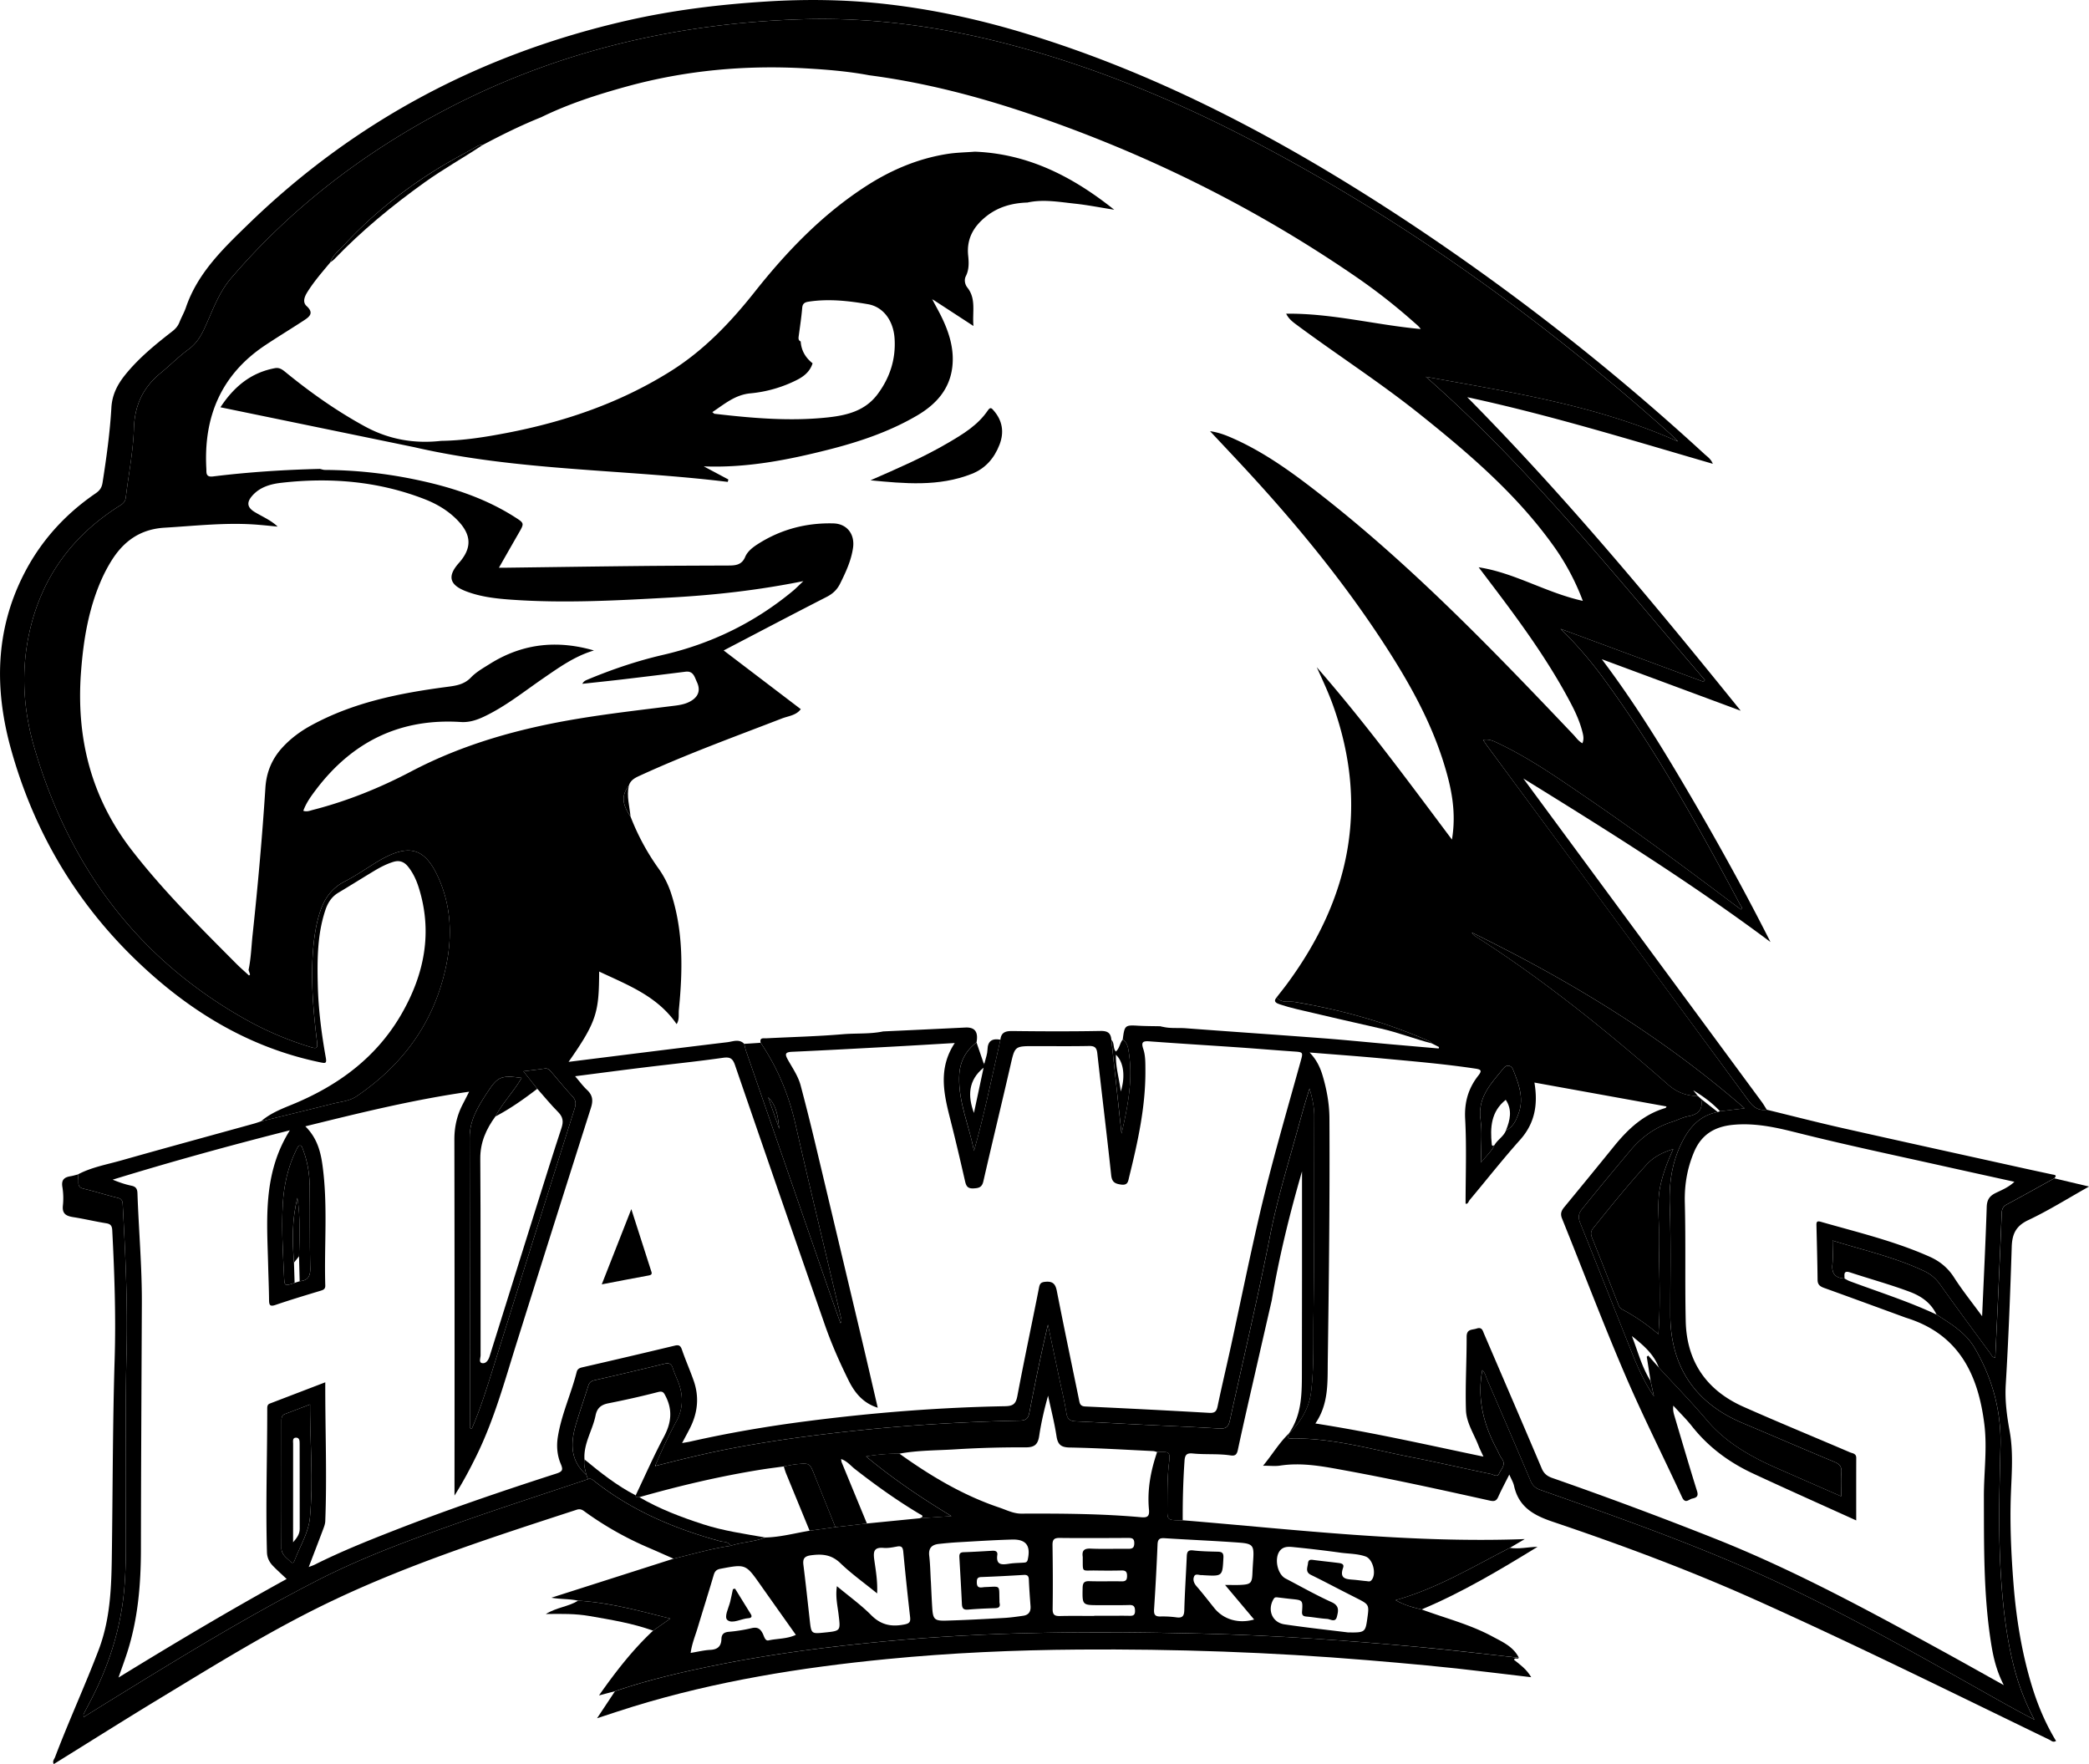 <svg id="Calque_1" data-name="Calque 1" xmlns="http://www.w3.org/2000/svg" viewBox="0 0 4109.26 3469.94"><path d="M1933.45,876.34a7.14,7.14,0,0,1,.81-.85c.06,0,.12,0,.17-.08l-2.27-1.48C1932.61,874.79,1933,875.51,1933.45,876.34Z" transform="translate(-98.73 -285.77)"/><path d="M2294.23,2353.65c-.19,0-.34.08-.54.07s-.31-.1-.49-.12a7.91,7.91,0,0,0,.48.7C2293.91,2354.11,2294,2353.84,2294.23,2353.65Z" transform="translate(-98.73 -285.77)"/><path d="M2035.27,2377.13c-.42.07-.64.36-1.11.36-.21,0-.3-.13-.5-.14l.87,2.56C2034.77,2378.91,2035,2378.08,2035.27,2377.13Z" transform="translate(-98.73 -285.77)"/><polygon points="2534.97 2820.14 2534.97 2820.14 2534.97 2820.14 2534.97 2820.14"/><path d="M264,2624.24c22.24,5.21,44,12.3,66.24,17.72,7.59,1.85,9.47,5.35,9.86,12.51,5.32,98.11,10,196.13,7.51,294.53s-.68,196.65-1.42,295c-.4,54.14,1.67,108.29-2.6,162.42-6.37,80.82-30.44,156.11-68.06,227.45-4.16,7.9-8.34,15.8-12.39,23.76-.36.71,0,1.89.27,4.69.06,0,.1.1.16.16.22.17.44.13.66.27,19.79-12.28,38.62-24,57.49-35.67,131.64-81.16,263.55-161.93,401.24-232.54,92.51-47.44,190.27-82.64,288.17-117,81-28.43,162.71-54.8,244.11-82.09-1-2.89-2.06-5.79-3.09-8.67-32.38-28.1-31.35-63.18-20.33-99.94,7.52-25.1,16.14-49.87,24-74.88,2-6.48,5.24-9.63,12.39-11.24q68.53-15.43,136.74-32.25c9.21-2.25,14.24-1,17.28,8.79,3.62,11.68,9.58,22.63,13.21,34.31,7.43,23.91,6.08,47.45-6.15,69.72-14.84,27.06-27.74,55-41,85.95.1.17.1.35.21.52a10.09,10.09,0,0,0,1,1.17c50.66-12.91,98.48-24.67,146.84-33.92,84.46-16.17,169.6-27.26,255.09-36.05,104.48-10.75,209.26-16.59,314.24-18.87,12.32-.27,15.87-5.46,17.94-16.12,11.15-57.44,22.82-114.78,36.48-172.5q10.29,48.81,20.58,97.62c5.4,25.63,11.73,51.11,15.87,76.94,2,12.48,8.19,15.09,18.9,15.57,44.08,2,88.13,4.47,132.2,6.65,49.64,2.44,99.31,4.33,148.91,7.41,13,.81,18.46-2.55,21.38-15.81,26.69-121.41,55.21-242.4,79.29-364.4,13.49-68.34,33.77-135.18,52.45-202.32,8-28.79,15.82-57.62,25.06-86.2,5,18,9.27,35.69,9.22,54-.36,130.77.3,261.54-1.53,392.28-.71,50.19,1.36,100.64-4.73,150.62-4,32.5-20.61,59.21-43.85,81.9.6,3.65-5.67,9.87,4.71,9.66,80.69-1.61,157.67,21.29,235.76,36.54,52.5,10.24,104.62,22.41,157,33.25,5.16,1.07,12.65,7.07,16.25-1,4-8.91,14.13-17.06,5.47-29-4.22-5.8-6.76-12.81-10.19-19.2-26-48.48-38.93-99.47-28.29-155.2,5.18,4.78,6.77,12.38,9.62,19,28.54,66,57.09,132.06,85.08,198.33,4,9.54,9.27,14.71,19.28,18.24,160.92,56.82,322,113.34,476.54,186.34,136.31,64.41,267.43,138.82,398.75,212.72,31.9,17.95,63.74,36,96.74,53a456.57,456.57,0,0,1-38.93-98.82c-14.79-55.81-21.76-112.73-26-170.08-6.58-89.8-4.05-179.63-1.82-269.54,1.7-68.76-15.94-133.58-51.09-193.24-17.73-30.08-46.67-47.05-74.72-65.15h0c-55.36-26.05-113.67-44.39-170.84-65.74-3.56-1.33-6.83-3.46-10.24-5.22-17.56-1-25.57-9.18-23.72-27.76,1.48-14.84.3-29.95.3-46.89,61.75,19.21,123.74,33.07,181.32,60.54,12.84,6.13,22.63,15,31,26.88,32.28,45.47,65.51,90.26,98.51,135.22,2.09,2.85,3.16,7.25,9.22,7.43,1.7-36.05,3.47-72,5.08-108q3.93-87.73,7.58-175.48c.32-7.88,2.17-13.4,9.83-17.5,31.42-16.82,62.49-34.3,93.68-51.53,6.34-6.68.3-6.61-4.08-7.55-18.49-4-37-7.9-55.47-12-119-26.33-238.09-52.4-357-79.2-49.87-11.24-99.39-24-149.06-36.13-16,2.32-26-4.39-35.76-17.69q-256.36-349.09-513.79-697.4c-2.59-3.52-5-7.18-8.53-12.3,12.07-2.42,20.88,2.4,29.45,6.45,61.87,29.25,117.72,68.4,174,106.78,96.92,66.11,191.28,135.77,285,206.32,6.24,4.7,12.56,9.31,18.85,14,4.08-3.69.18-6.27-1.05-8.6-81.12-152.33-165-303-266.95-442.79-26-35.66-54.45-69.3-86.81-100.65l281.14,104.06,2-2.4a8.33,8.33,0,0,0,.53-1.19c-176-204.54-343.94-416.53-548.75-596.42,166.63,30.58,334.11,55.48,493.66,126.42,0-.06.09-.08.13-.14a5.1,5.1,0,0,0,.3-.73c-5.94-5.95-10.19-10.46-14.7-14.49-251-224.14-522.14-419.62-820.9-575.54-149.26-77.89-304-142.4-467-186.18-137.1-36.84-276.38-56.91-418.66-52.45-246.19,7.73-480.7,62.29-699.69,177-161.39,84.53-304.1,193.18-423.1,332.13-25.1,29.3-36.79,64.71-52.36,98.45-7.63,16.54-16.45,30.62-31.62,41.74-19.3,14.16-36.3,31.39-54.85,46.62-34.31,28.17-51,62.93-52.48,108.46s-10.56,90.77-16,136.17c-.91,7.45-4.64,11.72-10.83,15.58-93,58.12-153.74,139.84-178.17,247.13-17.49,76.76-13,153.66,8.82,228.53,68.2,234.4,203.55,417.35,419,537.25a639.66,639.66,0,0,0,124.7,52.62c11,3.36,14.32,3.32,12.67-10.26-7.25-59.32-12.57-118.77-7.94-178.72,1.94-25.17,5.46-49.92,12.85-74,8.29-27.07,22.67-48.94,49.15-62.59,22.27-11.47,43-25.89,64.46-39,3.34-2,6.74-4,10.17-5.84,54-29.35,84.14-19.78,109.53,36.07,30.15,66.33,27.89,134.8,8.79,203-27.17,97.09-86,171.53-168.8,227.89-14.44,9.84-31.41,10.83-47.47,14.88-47,11.88-94.08,23.23-141.13,34.79h0c-4.76,1.53-9.47,3.24-14.29,4.58-86.88,24.05-173.87,47.7-260.6,72.28-28.64,8.11-58.33,13.27-85.06,27.42.34,5,1.1,10,.93,15C252.7,2618.9,255.72,2622.3,264,2624.24Zm406.85,734c-8-8.05-18.63-13.78-18.56-28,.38-83.11.19-166.22.15-249.34,0-5.8.26-11.19,6.88-13.69,16-6,32-12.22,49.37-18.88-.16,75.48,6.52,149.08-.25,222.47-2.76,30-19.7,56.5-30.28,84.57C676.75,3359,674.19,3361.69,670.82,3358.28Zm2958.3-845.55c96.77,24.47,194.45,45,291.85,66.72,46.22,10.32,92.5,20.42,140.25,31-11.12,10.53-24.07,15.9-36.28,21.72-12.51,6-17.71,13.44-18.17,27.8-2.26,70.23-5.79,140.43-9.05,214.91-19.94-27.26-39-50.92-55.28-76.38-12.06-18.89-28.11-31.84-47.61-40.55-69-30.81-142.39-48.24-214.71-68.9-7.86-2.24-8.44,1.13-8.3,7.2.87,35.74,1.85,71.49,2.23,107.23.1,9.91,5.5,13.12,13.6,16,51.4,18.48,102.66,37.35,154,56.09,2.62,1,5.22,2,7.88,2.81,102.25,32.17,140.4,110.79,152.57,209,5.9,47.55-1,94.81-.9,142.22.28,96.08-1,192.17,14,287.49,4.31,27.37,10.22,54.39,25.17,83.45-43.34-24.1-82.45-46.12-121.8-67.69-145.77-79.9-291.8-159.19-446.72-220.66q-158.54-62.91-319.54-119.12c-10.2-3.55-16.56-8.59-20.92-18.87-37.42-88.28-75.43-176.31-113.27-264.42-2.79-6.49-4-14.25-14.91-10.62-8.91,3-19.53.44-19.49,16.14.15,48-2.86,96.11-1.35,144.07.78,25,15.87,47.19,24.85,70.51,2.38,6.18,5.45,12.1,9.57,21.15-110.7-23.09-218.77-47.83-330.64-65.19,26.55-38.62,23.84-81.05,24.42-122.79,2.22-159.22,4.12-318.45,3.26-477.68-.16-28.61-5.35-56.63-13.47-84-4.92-16.59-12.47-31.93-25.55-45.26,48.12,3.9,96.28,7.32,144.35,11.82,60.56,5.66,121.2,10.78,181.41,19.84,10.94,1.64,14.14,3.57,6.24,13.6-19.68,25-27.77,52.4-26,85.4,3,55.14.82,110.55.82,166.6,4.6,1.7,5.72-4.32,8.14-7.21,33-39.37,64.77-79.86,99-118.15,29.08-32.54,35.61-69.24,28.31-112.75l259.91,47c-.89,1.32-1.32,2.78-2.09,3-43.38,12.55-74.16,41.87-101.64,75.78q-48.52,59.85-97.55,119.31c-5.84,7.06-8.06,13.16-4.32,22.41,41.12,101.81,80,204.56,123.24,305.47,35.09,82,75.51,161.62,112.84,242.62,6.41,13.9,13.14,4.24,19.9,2.75,7.63-1.67,13-3.82,9.61-14.63-15.46-49.44-30-99.19-44.73-148.86-1.72-5.78-3-11.68-2-19.35,12.41,13.61,25.67,26.56,37.07,41,32.27,40.77,72.91,70.68,119.53,92.39,66.64,31,133.81,60.91,203.21,92.38,0-42.2-.09-82.61.06-123,0-8.87-7.47-8.84-12.5-11-69.69-29.89-139.85-58.68-209.15-89.44-72.58-32.22-112-88.8-113.78-168.62-1.73-77.63.23-155.35-1.76-233-.89-34.89,4.61-67.27,18-99.26,14.64-35,40.9-50.5,77.52-53.88C3549.92,2494.45,3589.54,2502.72,3629.12,2512.73Zm-618-24.44c-6.35-44.5,21.27-71.69,45.32-101.32,6.91-8.52,15.52-5.1,18.61,2.75,10.85,27.49,22,55.32,11,85.82-4.94,13.79-10.51,27-24.92,33.7h0c-4.42,11.77-15.92,18-22.22,28.26-5.58,12.3-15.52,21-27.17,35.23C3011.75,2541.14,3014.78,2514.24,3011.08,2488.29Zm519.53-22.39-48.37,5.79h0l-4.53,1.49,0,0,0,0c-40.19,7.74-60.82,36.56-75.78,71-15.58,35.91-20.09,73.15-18.69,112.6,2.53,71.42,1,143,1.06,214.49.09,101.9,48.37,174.25,142.32,213.75,60.15,25.29,120,51.29,180.28,76.28,10.29,4.27,14.79,9.14,13.91,20.66-1.14,14.88-.28,29.9-.28,47.19-38.14-16.71-74.29-32.5-110.4-48.37-13.28-5.84-26.64-11.52-39.68-17.86-43-20.91-82.45-46.13-114-83.35-30.26-35.73-63.07-69.3-94.76-103.82h0l-20.77-23.49q-1.47,1.16-2.94,2.28l7.53,47.5q3.32,15.26,6.64,30.5c-18.21-26.66-31.2-55.38-42.89-84.68-34.11-85.45-67.85-171-102.14-256.41-4.17-10.39-3.86-18,3.53-27.23,31.14-38.73,62.91-76.92,94.8-115,22.55-26.95,49.43-46.29,82.86-56.86,10.63-3.36,20.75-8.92,31.58-10.88,19.84-3.6,29.08-13.47,25.15-33.92q-3.16-2.89-6.34-5.78c-22.39-.32-41.06-7-58.84-22.61-120.2-105.36-244.26-205.86-379.34-292a16.11,16.11,0,0,1-6.46-7C3185.45,2213.84,3366.62,2323.25,3530.61,2465.9ZM620.49,964.83c25.09-16.72,50.93-32.33,76.15-48.86,10.92-7.15,20.19-14.45,5.26-28.11-8.66-7.93-4-18.86,1.57-27.76,13.08-20.89,29.29-39.39,45-58.23h0C753.07,788,764.86,779.34,774,769.4c53.84-58.59,115.39-108.2,182.94-150.17,24.11-15,49.26-28.34,74.09-42.15,5.22-2.9,10.27-7,17-6,37.58-20,75.71-38.83,115.24-54.7,53.73-26.32,110.39-44.53,167.88-60.36,115.6-31.82,233.41-42.63,352.87-35.75,41.7,2.41,83.41,5.8,124.58,13.56,111,14.51,218.65,42.87,324.27,79.05,224.61,76.94,435.43,181.7,631.31,316.07a1158.76,1158.76,0,0,1,116.07,90.78c4.54,4,9.43,7.71,13.17,13.26-88.41-8-174.22-31.17-264.7-30.18,5.41,11,13.93,16.9,22.13,23,79.81,59.09,163.48,112.9,241.09,175,95.23,76.18,187.82,155.21,260,255a467.92,467.92,0,0,1,60.36,111.91c-72.61-16.09-133.83-55.22-204.9-66.07,7,9.28,14.41,19.06,21.82,28.83,58.14,76.56,115,154,159.82,239.4,9.35,17.81,17.53,36.06,22.48,55.67,1.77,7,3.37,13.81,0,22.24-8-4.28-12.51-11.34-18.07-17.19C3035.2,1564,2875.82,1398.63,2694.13,1256.9c-54.57-42.57-110.51-83.3-174.67-110.87-12.14-5.22-24.57-9.81-40.46-12.1,21.19,22.61,40.66,43.26,60,64,102.18,109.68,197.61,224.78,279.75,350.4,49.3,75.39,93.74,153.42,120.5,240.12,14.53,47.08,24.66,94.86,15.58,148.82-87.47-116.83-172-231.58-266-339.13,11.51,25.3,23.28,50.28,32.54,76.31,70.77,198.9,32.25,379.67-90.7,546.42-6.63,9-13.65,17.67-20.49,26.49h0c9.41,12.62,24.12,7.32,36,9.35,91.06,15.51,179.41,39.79,264,77.16,1.88.83,3.27,2.79,4.89,4.22l14.32,7.24c-.21.94-.41,1.89-.62,2.83q-46.92-4.08-93.84-8.18c-45-4-89.95-8.54-135-12-89.57-6.8-179.21-12.85-268.79-19.6-14.75-1.11-29.74.72-44.31-2.67a33.24,33.24,0,0,1-5.44-1.22c-14.47-.33-29-.24-43.41-1.07-26.26-1.53-27.14-1-30.71,27.09h0c6.49,4.4,9.44,11.34,10.73,18.33,10.43,56.56-.43,111.67-13.17,166.82q-10-92.22-19.94-184.44c-1-13.34-7.13-17.77-21.38-17.51-57.53,1.05-115.1.84-172.65.14-13.43-.17-22.67,2-24.25,17-9.1,40.62-18,81.28-27.35,121.84-7.47,32.39-15.48,64.65-24.69,97-9.28-49.49-31-96.31-29-147.71,1-27,12.29-49.19,34.05-65.7,3.84-21-3.28-30.24-22.16-29.31q-80.71,3.95-161.44,7.64H1836c-26.27,5.5-53.1,3.29-79.63,5.54-49.93,4.24-100.12,5.44-150.2,8-5.61.28-13.61-2-11.19,8.74h0c33.19,49,55.34,102.31,68.49,160.23,29,127.72,59.93,255,90,382.48a10.68,10.68,0,0,1-1.38,9c-7.76-21.86-15.68-43.66-23.27-65.58q-81.27-234.71-162.38-469.47c-1.63-4.71-2.54-9.67-3.78-14.52-10.06-10.32-22.28-4.5-33.06-3.2-103.84,12.43-207.59,25.58-312.41,38.65,56-79.85,59.77-98.12,60.14-177.64,56.33,26.56,114.77,48.37,152.35,103.38,5.83-8.7,3.53-19.05,4.44-28.22,7.58-76.33,9.09-152.4-14.56-226.77a180,180,0,0,0-25.16-50.71A458.66,458.66,0,0,1,1339,1891.8c-17-24.68-18-41.65-3.36-60.35,3.54-12.22,14-16.4,24.18-21.06,90.57-41.45,184.12-75.47,276.93-111.33,12.78-4.94,28-5.92,37.18-18.36l-151.69-115.46c69-36,135.56-71.06,202.54-105.32,12.11-6.2,20.56-14.13,26.55-26.2,11.2-22.57,21.82-45.27,25.4-70.47,3.8-26.71-11.86-47.24-38.6-47.94-53.09-1.37-102.78,11.53-147.88,40.15-10.41,6.6-21,14.57-25.71,25.83-6.61,15.62-18.58,16.81-32.25,16.88-59.76.27-119.52.35-179.27,1-86.52.9-173,2.19-259.55,3.31-3.33,0-6.66,0-13.31,0,13.64-23.88,26.13-45.86,38.74-67.77,11.33-19.67,11.46-19.75-7.26-31.69-61.63-39.31-130.07-60.65-201-75a894,894,0,0,0-172.77-17.89c-3.26,0-6.5-1.3-9.75-2h0c-70.4,1.69-140.61,6.22-210.49,14.84-14.91,1.84-12.56-8.28-13-15.31C499,1105.7,533.62,1022.68,620.49,964.83ZM1022.6,2523.66c-.12-35.43,17.51-62.79,35.53-90.24,19.95-30.41,26.95-32.73,66.71-27.36-15.55,27-37.39,48.93-51.64,75.88,29.37-15.31,56.23-34.42,82.46-54.49L1128.34,2393c15.1-1.9,28.57-3.39,42-5.36,6.87-1,10.15,3.55,13.75,7.72,13.51,15.63,26.44,31.8,40.57,46.84,7.26,7.74,7.39,14.69,4.42,24.14q-80,253.55-159.34,507.3c-13,41.45-25.77,82.91-43.11,122.92-5.53-1.4-3.31-5.54-3.31-8.1C1023.05,2900.21,1023.26,2711.94,1022.6,2523.66ZM907,1803.49c-61.22,32.19-125.5,58.13-192.86,75.42-5.89,1.51-11.59,4.2-18.79,1.73,5.6-15.44,15-28.43,24.63-41.15,71.58-94.81,165.92-141.25,285.49-133.48,16.22,1,30.89-3.79,45.11-10.51,42.71-20.17,79.33-49.82,118-76.34,30.8-21.15,61.26-42.93,98.48-53.88-67.61-19.49-136.79-16.41-205.23,26.68-12.73,8-26.37,15.65-36.59,26.34-13.71,14.34-30.12,16.35-48,18.71-92.69,12.23-183.83,30.36-267.05,76-20.71,11.35-39.49,25.3-55.57,42.69-20.85,22.55-31.85,48.85-33.84,79.84-6.21,96.35-14.83,192.5-25.12,288.51-2.5,23.27-3.17,46.75-8,69.76q1.47,4.45,2.95,8.91l-2.08,1.88c-8.34-7.71-17-15.14-25-23.19-71.22-71.63-143-142.62-205.16-222.75C278,1855,248.54,1737.91,258,1608.81c4.65-63.27,14.69-125.08,40.58-183.46a304.41,304.41,0,0,1,17.79-34c24.21-40.06,57.18-64.7,106.44-67.61,61.82-3.66,123.42-10.9,185.47-5.58,12.2,1,24.39,2.31,36.58,3.47-13.06-12.56-29.77-19.42-45-28.6-14.64-8.84-16.6-18.65-5.1-31.91,14.92-17.21,36-23.19,56.86-25.59,96.14-11.06,190.53-3.38,281.51,31.8,25.16,9.72,48.25,23.37,67,43.33,26.47,28.19,26.81,53.83,1.12,82.71-22.78,25.61-18.58,42.74,13.63,55.26,29,11.27,59.69,14.62,90.18,16.77,104.42,7.37,208.75,1.49,313.06-4.29,85.87-4.75,171.14-14.13,260.88-32.22-9.24,8.69-14.59,14.3-20.52,19.21C1583.31,1510.43,1498.1,1552,1402.73,1574c-51,11.8-100.8,28.71-149.25,49-3.41,1.44-6.74,3.08-9.29,7.85,26.69-2.92,53.4-5.66,80.06-8.81q61.5-7.27,122.94-15c15.62-2,17.86,10.7,22.4,20.26,6.15,13,4.83,25.23-7.31,34.41-10.56,8-23.24,10.56-36,12.16-63.63,8-127.32,15.18-190.64,25.69C1121,1718.56,1010.55,1749,907,1803.49ZM687.83,2539.1c4.8-.79,5.62,4.49,6.9,7.86,8.82,23.15,12.87,47.37,13.19,72,.71,53.54-.23,107.12,1.16,160.64.43,16.68-4.56,24.94-20.84,26.42h0l-10,3.25C658,2816,658.39,2816,657.4,2794.75c-2.18-46.8-5.11-93.6-2.37-140.43,2.2-37.52,10.21-73.86,27.11-107.79C683.55,2543.69,685.57,2539.47,687.83,2539.1Zm-18.88-30c-53.73,85.55-44.94,176.28-42.74,266,.57,22.89,1.56,45.78,1.79,68.67.1,10.06,2.79,12.19,12.84,8.77,29-9.88,58.39-18.71,87.73-27.59,5.82-1.76,10.27-3.08,10-10.62-2.39-79.22,5.43-158.69-5.65-237.68-3.83-27.33-11.26-53.37-33.59-75.35,107.26-26.47,212.26-52.41,322.26-68.1-5.28,10.35-9,17.72-12.78,25-11.24,21.69-16.34,44.42-16.29,69.16q.65,337.77.25,675.56v24.65c17.55-27.76,30.74-53,43.29-78.53,34.82-70.91,55.46-146.87,79-221.82q72.57-231.27,146.08-462.24c4.7-14.71,3.37-24.95-7.69-35.33-8-7.48-14.48-16.47-23.45-26.88,47.51-6.08,92-12,136.62-17.43,51.52-6.32,103.19-11.55,154.56-18.88,14.26-2,19.06,1.83,23.45,14.62q87.72,255.36,176.54,510.35c13,37.38,29,73.61,46.56,109.16,12.33,25,28.64,45.09,57.6,54.23-10.41-44.68-20.58-89-31.07-133.23Q1748,2726.46,1701.5,2531.3q-13.21-55.28-27.78-110.23c-4.88-18.52-16-34.31-25.2-50.8-6.12-11-5.55-14.94,8.23-15.57,67-3,133.87-6.72,200.79-10.33,38.8-2.1,77.58-4.5,119.3-6.93-32.82,49.59-21.76,99.12-9.09,148.95,10.3,40.51,19.84,81.21,29.14,122,2.22,9.71,4.47,15.52,16.72,15,10.87-.52,16.79-2.11,19.54-14.12,17.38-76.06,35.86-151.87,53.33-227.92,8.66-37.68,8-37.82,46.88-37.82,35.77,0,71.55.45,107.31-.26,11.22-.22,15.32,3,16.58,14.38,8.84,79.87,18.74,159.62,27.28,239.52,1.46,13.68,7.14,17,19.4,18.7,13.88,1.95,13.94-6.77,16.09-15.43,17-68.89,32.33-138,31.84-209.57-.1-14,.26-28.36-4.11-41.53-4.43-13.33-1.46-16.19,11.93-15.2,58.48,4.36,117,7.85,175.52,11.89,35.66,2.46,71.27,5.53,106.93,7.95,20.36,1.38,20.24,1,14.95,20-27.88,100.38-57.21,200.41-80.83,301.91-19.95,85.76-37.43,172.1-56.19,258.14-8.55,39.21-17.92,78.24-26.1,117.52-2.08,10-5.15,14-16.23,13.39q-122.1-7-244.28-12.57c-10.74-.49-10.93-7.2-12.36-14.14-14.6-71-29.49-141.91-43.44-213-2.73-13.93-8-19.46-22.61-18.1-8.51.8-10.84,3.39-12.41,11.33-14,71.09-29.21,142-42.6,213.18-3,15.85-8.47,19.93-24.48,20.22-130.75,2.4-260.94,12.8-390.66,29.59-76.4,9.88-152.21,22.77-227.34,39.73-4.25,1-8.58,1.6-17.08,3.16,6.66-12.61,11.81-21.79,16.43-31.21,14.42-29.38,17.35-59.84,6.58-90.89-7.11-20.52-16-40.42-23.08-61-2.73-7.94-5.5-10.65-14.15-8.58q-91.07,21.83-182.34,42.77c-5.42,1.26-9.28,3.28-10.7,8.88-10.92,43.19-30.24,84-37.19,128.28-2.82,18-1.26,36.08,5.76,52.67,4.85,11.45,3.93,15-8.72,19.11-107.7,34.69-214.78,71.19-320.2,112.38-52.45,20.5-104.69,41.5-155.08,66.79-2.76,1.39-5.75,2.3-11.7,4.62,10-26.22,19-49.37,27.72-72.62,2.12-5.68,4.56-11.67,4.79-17.59,3.47-90.39-.24-180.76,0-273.13l-109,41.78c-5.28,2-5.16,6.44-5.15,11.06.07,93.83-3.25,187.66-.56,281.51.3,10.82,4.73,19.5,11.88,26.87,8.1,8.35,16.81,16.11,26.85,25.65-111.29,61.18-219.85,125.76-330.76,193.87,6.37-18.25,12-33.45,17-48.86,21.31-66.08,27-134.16,27.12-203.19.19-161.48,1.1-323,1.81-484.43.31-72.11-6.17-143.94-8.65-215.93-.29-8.51-2.72-13.12-11.7-15-12.42-2.59-24.52-6.74-37.09-11.93C434.23,2571.23,548.94,2539.5,669,2509.12Z" transform="translate(-98.73 -285.77)"/><path d="M753.14,2456.84c16.06-4.05,33-5,47.47-14.88,82.81-56.36,141.63-130.8,168.8-227.89,19.1-68.24,21.36-136.71-8.79-203-25.39-55.85-55.5-65.42-109.53-36.07-3.43,1.87-6.83,3.8-10.17,5.84-21.44,13.08-42.19,27.5-64.46,39-26.48,13.65-40.86,35.52-49.15,62.59-7.39,24.1-10.91,48.85-12.85,74-4.63,59.95.69,119.4,7.94,178.72,1.65,13.58-1.67,13.62-12.67,10.26A639.66,639.66,0,0,1,585,2292.74c-215.45-119.9-350.8-302.85-419-537.25-21.79-74.87-26.31-151.77-8.82-228.53,24.43-107.29,85.2-189,178.17-247.13,6.19-3.86,9.92-8.13,10.83-15.58,5.48-45.4,14.6-90.66,16-136.17s18.17-80.29,52.48-108.46c18.55-15.23,35.55-32.46,54.85-46.62,15.17-11.12,24-25.2,31.62-41.74,15.57-33.74,27.26-69.15,52.36-98.45,119-138.95,261.71-247.6,423.1-332.13,219-114.69,453.5-169.25,699.69-177,142.28-4.46,281.56,15.61,418.66,52.45,162.93,43.78,317.72,108.29,467,186.18,298.76,155.92,569.92,351.4,820.9,575.54,4.51,4,8.76,8.54,14.7,14.49l1.85,1.85c-.76-.34-1.52-.64-2.28-1-159.55-70.94-327-95.84-493.66-126.42,204.81,179.89,372.71,391.88,548.75,596.42l.23.28-.76.91-2,2.4-281.14-104.06c32.36,31.35,60.79,65,86.81,100.65,101.95,139.77,185.83,290.46,266.95,442.79,1.23,2.33,5.13,4.91,1.05,8.6-6.29-4.65-12.61-9.26-18.85-14-93.7-70.55-188.06-140.21-285-206.32-56.26-38.38-112.11-77.53-174-106.78-8.57-4-17.38-8.87-29.45-6.45,3.54,5.12,5.94,8.78,8.53,12.3q257.05,348.59,513.79,697.4c9.77,13.3,19.75,20,35.76,17.69-3.29-5.15-6.3-10.51-9.92-15.42q-171-232-342.09-464-63.46-86.05-126.9-172.11c165.52,102.26,330.16,205.14,486.16,321.64-48.47-96-100.12-189.62-154.09-282-54.3-92.95-110.21-184.91-177.67-274.25l273.25,101.35C3351.18,1471,3177.17,1261.49,2985,1067.08c163,35.08,322,84.24,483,131-3.8-9.79-11.13-14.23-17-19.67q-273.81-251.69-584-457C2631.76,566.13,2385.33,433.14,2114,351c-92-27.87-185.72-48-281.3-58.2-74.5-7.95-149.22-8.8-224.17-4.19-93.18,5.75-185.52,16.9-276.52,37.65-284.7,64.92-534.11,196.08-744.11,399.83-49.6,48.12-100.16,96.16-123.43,164.42-3.4,10-8.86,19.27-12.74,29.11-3,7.58-7.8,13.07-14.19,18-33.12,25.72-65.63,52.19-92.16,85-15.29,18.93-26,39-27.52,64.8-2.87,49.51-9.73,98.73-17.4,147.8-1.56,10-5.66,15.55-13.61,21-60.14,41.11-107.81,93.62-141,158.6-57,111.44-58.1,227.76-25.27,345.34,44.29,158.65,124.94,297,243.31,411.88,103.2,100.18,222,173.89,365,203.43,9.9,2,12.81,2.47,10.71-9.3-8.44-47.25-14.59-94.83-15.73-142.89-1.19-49.75-1.1-99.43,14.93-147.43,4.69-14.06,12.2-26.11,25.51-34.06,24-14.3,47.58-29.21,71.54-43.55,11.47-6.86,23.28-12.93,36.26-17,12.71-3.94,21.82-.14,29.5,9.46,9.54,12,15.93,25.66,20.52,40.06,28.17,88.31,11.45,171.22-33.41,249.29C839,2366.51,762.84,2422,671.91,2459.07c-21.15,8.62-42.37,17.22-59.9,32.56h0C659.06,2480.07,706.16,2468.72,753.14,2456.84Z" transform="translate(-98.73 -285.77)"/><path d="M3086.42,3546.63v0Z" transform="translate(-98.73 -285.77)"/><path d="M2418.64,3276.5c-23.66-1.06-23.82-1.08-23.62-24.56.25-29-.27-57.94,3.09-86.87,2.78-23.93,2.08-24-23.16-23.25h0c-12.63,36.76-19.77,74.44-16.08,113.36,1.29,13.53-3.31,16.15-15.5,15.05-78.46-7.06-157.14-7.37-235.83-7.08-15.39,0-29.07-7.23-43.23-12-71.54-24.09-135.47-62.38-196.47-106.06a381.8,381.8,0,0,0-65.35,5.4c0,.05,0,.09,0,.13,53.54,44.54,109.13,81.91,167.82,117.37l-62.41,4.27h0l-103.8,10.26-62,7.17h0l-50.74,7.08c-29,4.73-57.59,12.72-87.26,13.31-21.93,8.82-46,8.88-68.2,16.37-38.07,5.46-74.88,16.46-112.18,25.29h0l-240.31,76.76c17.85,3.26,35.43,2,52.58,5.88,61.26,3.57,120,19.78,181.35,35.22l-33.89,23.74h0c-40,37.33-73.29,80.24-106.46,127.4l31.54-8.32c68.7-23.51,139.34-39.44,210.41-53.52,106.19-21,213.43-34.39,321.2-44.57,205-19.37,410.35-20.13,615.78-15.39,144.48,3.33,288.75,13.22,432.71,26.4,66,6,131.9,14.07,197.83,21.24-10.87-21.93-32.25-31.08-52-41.75-44-23.81-92.63-36-139.24-53.25-17.18-3.8-34-8.57-51.3-18.21,81.78-23,152-65.68,224.77-102.9h0l29.45-17.28c-225.19,8.34-448.78-18.49-672.8-37h0C2423.08,3276.31,2420.85,3276.59,2418.64,3276.5Zm-808.25,236c-6.64,1.47-8.62-8.11-11.07-13.07-5-10.11-10.85-13.79-22.45-10.94a303,303,0,0,1-44.57,7.1c-9.68.88-14.18,4.8-14.45,14.23-.41,14.11-7.35,20.63-21.84,21.31-12.16.57-24.2,3.63-38.71,6,2.48-18.2,9-33.56,13.77-49.36,10.43-34.68,21.41-69.2,31.61-103.94,2.18-7.45,5.55-10.74,13.31-12.22,49.66-9.41,49.57-9.57,78.73,31.82,22.8,32.37,45.76,64.63,69.51,98.17C1646.55,3509.88,1627.85,3508.63,1610.39,3512.52Zm267.12-31.29c-25.29,4.95-45.75,1-64.88-18.23-19.91-20.07-43.19-36.79-67.61-57.14-3.17,20.83,1.27,38.6,3.35,56.19,3.77,31.8,4.4,31.73-27.52,35-26.29,2.68-26.24,2.67-29.31-24.66-4-36.05-7.88-72.12-12.4-108.11-1.53-12.22,1.59-17.37,14.87-19.18,22-3,40.37-1.38,57.84,15.48,21.52,20.78,46.17,38.3,72.28,59.51,1.12-25-2.84-45.89-5.68-66.66-2.21-16.09-.26-24.47,18.42-22.87,8.74.75,17.85-1.1,26.61-2.71,9-1.67,11.29,1.93,12.09,10.39q6.09,64.16,13.41,128.18C1890.1,3476.17,1887.91,3479.19,1877.51,3481.23ZM2111.67,3464c-12.68,1.86-25.43,3.65-38.21,4.36-37.92,2.11-75.85,4.19-113.81,5.25-22.83.65-25.69-2.75-27.15-25.53-1.1-17.28-1.79-34.58-2.66-51.87h-.06c-1-16.73-1.2-33.55-3.17-50.15-1.82-15.29,5.26-21.87,19.06-23.36,12.77-1.39,25.57-2.57,38.38-3.29,35.14-2,70.28-4.32,105.44-5.28,27.84-.77,37.06,12.15,30.86,39.55-1.21,5.36-4.31,5.63-8.32,5.89-9.48.63-19.05.66-28.4,2.14-14.19,2.24-26,2.86-23.1-17.41.94-6.61-3.62-8.49-9.6-8.15-19,1.08-37.93,2.28-56.91,2.89-8.36.27-8.42,5.16-8.07,11.19,1.72,30.11,3.52,60.21,4.9,90.34.37,8.18,2.58,12.17,11.84,11.37,17.81-1.52,35.69-2.31,53.56-2.84,7.31-.22,10.37-2.69,8.74-10.08a28.81,28.81,0,0,1-.2-5c-1.15-31.41,3.49-27.48-28.18-26.41-7.11.24-16.5,4.35-16.4-9.33,0-6.67,1-10.12,8.85-10.4,27.91-1,55.81-2.5,83.69-4.2,7.47-.45,9.56,2.49,9.84,9.51.7,17.28,2,34.55,3.29,51.81C2126.69,3455.67,2122.33,3462.44,2111.67,3464Zm208.16.12c-11.73-.28-23.46-.08-35.19-.08h-33.51v.35c-22.34,0-44.69-.37-67,.17-10.2.25-14.91-1.9-14.75-13.68.59-41.87.37-83.77-.26-125.64-.16-10.82,2.93-14.43,14.09-14.29,44.68.52,89.37.21,134.06,0,7.53,0,12.75.38,12.7,10.34,0,9.29-4,11.2-12.18,11.09-24.58-.34-49.19.65-73.72-.42-13.06-.57-17.28,4.12-15.49,16.19a10.46,10.46,0,0,1,0,1.68c.36,30.12-2.77,24.78,24.45,25.21,17.31.26,34.64.38,51.94-.09,8-.22,10.79,2.62,10.79,10.55,0,7.66-2.1,11-10.42,10.87-21.21-.45-42.46.36-63.66-.35-10.44-.35-13.13,3.42-13.32,13.42-.62,33.78-1,33.79,33.11,33.76,19.54,0,39.1.3,58.64-.28,9-.27,11.26,3.24,11.33,11.72C2331.5,3463.77,2326.72,3464.28,2319.83,3464.12Zm284.41-33.36c2.41-3.9,5.45-3.06,8.63-2.72,8.88,1,17.74,2.18,26.63,3.09,21.75,2.23,22.1,2.21,20.47,24.54-.56,7.77,2.54,9.43,9.27,10,13.33,1.18,26.55,3.72,39.88,4.53,6.58.41,16.35,7.91,19.39-4.15,2.78-11,5.52-21.56-10.19-28.69-30.93-14-60.59-30.86-90.75-46.58-16.61-8.65-23-41.23-10.43-55.54,7.55-8.56,18.67-7,28.4-6q45,4.48,89.76,10.66c16.53,2.32,33.5,1.87,49.54,7.49,15.09,5.29,22.34,36.08,11.07,47.3-2.85,2.83-6.34,1.39-9.48,1.14-7.79-.63-15.53-1.81-23.31-2.52-14.45-1.32-30.58-.43-22.43-23.66,2.84-8.08-4.45-8.9-10-9.6-16.6-2.11-33.27-3.74-49.85-6-5.64-.77-8.6.79-9.14,6.42-.81,8.37-6,17.41,5.79,23.15,21.06,10.27,41.78,21.24,62.64,31.92q13.43,6.86,26.85,13.67c25.24,12.86,25.24,12.86,21.24,41.1-3.71,26.24-4.68,27.07-38.34,26.43-36.95-4.6-80.79-9.32-124.38-15.79C2600.88,3477.29,2591.11,3452.06,2604.24,3430.76ZM2564,3352.57c-.56,8.92-1.2,17.84-1.56,26.77-.81,20.4-3.06,23-23.26,24-8.66.45-17.37.08-30.65.08l57.18,68c-30.64,8.74-60.14,0-78.24-22.39-11.58-14.34-22.78-29-34.88-42.87-5.42-6.22-7.91-13.09-4.78-19.79,2.81-6,10.06-1.76,15.31-2.3a22.36,22.36,0,0,1,3.34.24c37.32,2.1,37,2.08,38.84-34.54.49-9.4-2.87-11.54-11.14-11.74-16.19-.38-32.45-.7-48.51-2.55-10.51-1.2-12.08,3.43-12.45,12-1.49,35.15-3.89,70.28-4.84,105.44-.32,11.74-3.75,15.87-15.52,14.24a199.63,199.63,0,0,0-31.77-1.71c-10.77.24-12.8-4.38-12.16-14.29q4.17-63.52,6.81-127.14c.41-10.44,3.81-13.18,13.87-12.53,49,3.16,98.16,5.1,147.16,8.72C2563.3,3322.16,2565.66,3326.22,2564,3352.57Z" transform="translate(-98.73 -285.77)"/><path d="M4056,2738.38c.8-25.06,8-41,32.56-52.6,40-18.88,77.69-42.61,119.46-66l-68.17-16.2h0c-31.19,17.23-62.26,34.71-93.68,51.53-7.66,4.1-9.51,9.62-9.83,17.5q-3.53,87.75-7.58,175.48c-1.61,36-3.38,71.94-5.08,108-6.06-.18-7.13-4.58-9.22-7.43-33-45-66.23-89.75-98.51-135.22-8.41-11.84-18.2-20.75-31-26.88-57.58-27.47-119.57-41.33-181.32-60.54,0,16.94,1.18,32.05-.3,46.89-1.85,18.58,6.16,26.75,23.72,27.76.26-7.27-2.88-16.61,11.34-11.93,38.89,12.81,78.43,23.6,116.85,38,23.27,8.71,42,22,52.89,44.92h0c28.05,18.1,57,35.07,74.72,65.15,35.15,59.66,52.79,124.48,51.09,193.24-2.23,89.91-4.76,179.74,1.82,269.54,4.2,57.35,11.17,114.27,26,170.08a456.57,456.57,0,0,0,38.93,98.82c-33-17-64.84-35.06-96.74-53-131.32-73.9-262.44-148.31-398.75-212.72-154.5-73-315.62-129.52-476.54-186.34-10-3.53-15.25-8.7-19.28-18.24-28-66.27-56.54-132.29-85.08-198.33-2.85-6.61-4.44-14.21-9.62-19-10.64,55.73,2.31,106.72,28.29,155.2,3.43,6.39,6,13.4,10.19,19.2,8.66,11.9-1.51,20.05-5.47,29-3.6,8.11-11.09,2.11-16.25,1-52.38-10.84-104.5-23-157-33.25-78.09-15.25-155.07-38.15-235.76-36.54-10.38.21-4.11-6-4.71-9.66,23.24-22.69,39.88-49.4,43.85-81.9,6.09-50,4-100.43,4.73-150.62,1.83-130.74,1.17-261.51,1.53-392.28.05-18.36-4.24-36-9.22-54-9.24,28.58-17.06,57.41-25.06,86.2-18.68,67.14-39,134-52.45,202.32-24.08,122-52.6,243-79.29,364.4-2.92,13.26-8.38,16.62-21.38,15.81-49.6-3.08-99.27-5-148.91-7.41-44.07-2.18-88.12-4.66-132.2-6.65-10.71-.48-16.91-3.09-18.9-15.57-4.14-25.83-10.47-51.31-15.87-76.94q-10.3-48.79-20.58-97.62c-13.66,57.72-25.33,115.06-36.48,172.5-2.07,10.66-5.62,15.85-17.94,16.12-105,2.28-209.76,8.12-314.24,18.87-85.49,8.79-170.63,19.88-255.09,36.05-48.36,9.25-96.18,21-146.84,33.92l-2.25.56c.33-.77.66-1.48,1-2.25,13.23-30.92,26.13-58.89,41-85.95,12.23-22.27,13.58-45.81,6.15-69.72-3.63-11.68-9.59-22.63-13.21-34.31-3-9.78-8.07-11-17.28-8.79q-68.22,16.74-136.74,32.25c-7.15,1.61-10.36,4.76-12.39,11.24-7.83,25-16.45,49.78-24,74.88-11,36.76-12,71.84,20.33,99.94h0c-2.19-9.94-5.84-19.71-3.73-30.2h0c-2.24-31.28,15.94-57.4,21.77-86.61,2.89-14.46,10.74-21,25-23.88,32.7-6.47,65.29-13.71,97.55-22.1,10-2.6,11.71,1.05,15.47,8.48,13.88,27.38,10.77,52.54-3.49,79.3-20.07,37.67-37.25,76.88-55.67,115.43.34,5.17,4.19,3.38,7,3.55h0c79-22.44,158.83-41.31,240-54.29,14.76-2.36,29.61-4.16,44.42-6.22h0c8.19-1.46,16.32-3.46,24.58-4.29,26.54-2.67,26.42-2.44,36,21.76,13.52,34.06,27.28,68,40.93,102l62-7.17q-24.87-60.26-49.69-120.52c-.57-1.38-.57-3-1.15-6.36,12,4.1,18.82,13.13,27.19,19.67,40.5,31.63,82.22,61.48,126.35,87.88,4.13,2.47,12,4.72,1.11,9.06h0l62.41-4.27c-58.69-35.46-114.28-72.83-167.82-117.37l-.14-.1.16,0a381.8,381.8,0,0,1,65.35-5.4c36.27-6.75,73.16-6.22,109.76-8.51,46.15-2.88,92.48-4.15,138.72-3.93,17.9.08,24.16-6.06,26.65-22.76,3.93-26.36,10-52.4,17.43-78.89,5.64,26.41,12.44,52.65,16.51,79.31,2.56,16.76,8.58,22.35,26.29,22.65,54.59,1,109.15,4.41,163.71,7,2.7.13,5.36,1.21,8,1.86h0c25.24-.76,25.94-.68,23.16,23.25-3.36,28.93-2.84,57.9-3.09,86.87-.2,23.48,0,23.5,23.62,24.56,2.21.09,4.44-.19,6.66-.29h0c-.22-39,.86-78,3.52-116.92.88-12.8,4.88-15.73,17-14.52,24.37,2.42,49.06,0,73.41,3.7,8.65,1.32,12.42-1,14.47-10.64,11.63-54.35,24.23-108.5,36.57-162.7q15-65.82,30.14-131.61c14.27-84.27,34.43-167.14,59.52-253.75v202h0q-.11,93.72-.22,187.45c-.1,44,1.15,88.25-26.06,126.66h0c-19.1,18.39-32.28,41.19-50.32,62.88,13.49,0,23.72,1.28,33.51-.22,44-6.72,86.69,1.93,129.5,9.79,94.84,17.41,189,38.16,283.1,59.06,9.14,2,13,.48,16.6-7.62,6.35-14.1,13.71-27.74,21.68-43.63,3.83,9,7.78,15.33,9.31,22.24,9.14,41.3,37.81,57.65,76,70.55,135.3,45.66,269.23,95.45,399.61,153.94,194.55,87.27,385.6,182,577.48,274.88,3.65,1.77,7,6,13.1,2.44-21-34.54-36.42-71.36-48.06-109.88-19.6-64.89-30.33-131.47-35.61-198.78-4.63-58.93-7.39-118-5.16-177.28,1.55-41.19,5-82.71-2.49-123.73-5.49-30.18-9.47-60-7.64-91.09C4049.66,2919.18,4053.11,2828.78,4056,2738.38Z" transform="translate(-98.73 -285.77)"/><path d="M1535.86,3326.47c-4-8.91-13.37-7.18-20.23-9-90.2-24.55-174.91-60.37-248.72-119-3.7-2.94-7-5.11-11.7-3h0c-81.4,27.29-163.11,53.66-244.11,82.09-97.9,34.37-195.66,69.57-288.17,117-137.69,70.61-269.6,151.38-401.24,232.54-18.87,11.64-37.7,23.39-57.49,35.67l-.73.45c0-.35-.06-.58-.09-.88-.27-2.8-.63-4-.27-4.69,4.05-8,8.23-15.86,12.39-23.76,37.62-71.34,61.69-146.63,68.06-227.45,4.27-54.13,2.2-108.28,2.6-162.42.74-98.33-1.1-196.7,1.42-295s-2.19-196.42-7.51-294.53c-.39-7.16-2.27-10.66-9.86-12.51-22.2-5.42-44-12.51-66.24-17.72-8.25-1.94-11.27-5.34-11-13.31.17-5-.59-10-.93-15h0c-4.87,1.19-9.68,2.73-14.61,3.52-12.17,2-18.36,7-16,21.06a137.13,137.13,0,0,1,1,36.76c-1.78,16.68,7.17,20.57,20.87,22.72,21.46,3.36,42.63,8.49,64.07,11.93,8.91,1.42,11.69,4.89,12.16,13.9,4.4,84.74,7.3,169.37,4.7,254.35-3.73,121.66-3.67,243.43-5.24,365.15-.9,69.71-.81,139.25-26.32,206.15-27,70.88-58.81,139.78-85.66,210.7-1.53,4-5.82,8.08-2.42,13.56,69.77-43.27,138.63-86.81,208.29-129,112.67-68.25,224.71-138,343.93-194.31,153.59-72.57,315.19-124.41,476.39-177,8.33-2.72,12.72,1.5,17.91,5.25a648.74,648.74,0,0,0,123.79,69.64c16.32,7,32.53,14.29,48.79,21.47h0C1461,3342.93,1497.79,3331.93,1535.86,3326.47Z" transform="translate(-98.73 -285.77)"/><path d="M2455.86,3499c-205.43-4.74-410.83-4-615.78,15.39-107.77,10.18-215,23.53-321.2,44.57-71.07,14.08-141.71,30-210.41,53.52l-35.26,53.14c26-8.43,48.4-16.07,71-23,162.73-50,329.91-76.81,498.8-93.34,125.57-12.29,251.6-17.88,377.84-18.77,189.39-1.35,378.45,5.13,567.21,20.84,77.82,6.47,155.59,13.4,233.11,22.93,29,3.57,58,6.87,89.59,10.61-9.31-16.08-22.18-24.85-33.87-34.29,2-5.33,7.43.15,9.46-3.9v0h0c-65.93-7.17-131.79-15.19-197.83-21.24C2744.61,3512.18,2600.34,3502.29,2455.86,3499Z" transform="translate(-98.73 -285.77)"/><path d="M2843.88,3433.39c17.3,9.64,34.12,14.41,51.3,18.21,80.06-33.53,154.22-77.91,228.05-123.16-18.49.27-36.36,4.92-54.58,2h0C2995.89,3367.71,2925.66,3410.41,2843.88,3433.39Z" transform="translate(-98.73 -285.77)"/><path d="M1417.28,3469.62c-61.37-15.44-120.09-31.65-181.35-35.22-18.81,11.8-42.2,13-63.45,26.22,30.8-.44,58.59-.86,86.19,4,42.09,7.39,84.32,14.09,124.72,28.75h0Z" transform="translate(-98.73 -285.77)"/><path d="M3445.05,2447.54c3.93,20.45-5.31,30.32-25.15,33.92-10.83,2-21,7.52-31.58,10.88-33.43,10.57-60.31,29.91-82.86,56.86-31.89,38.12-63.66,76.31-94.8,115-7.39,9.21-7.7,16.84-3.53,27.23,34.29,85.38,68,171,102.14,256.41,11.69,29.3,24.68,58,42.89,84.68q-3.33-15.26-6.64-30.5c-17.31-27.19-25-58.39-36.75-88.2,21.83,17.35,42.92,34.9,52.93,61.91h0c31.69,34.52,64.5,68.09,94.76,103.82,31.52,37.22,71,62.44,114,83.35,13,6.34,26.4,12,39.68,17.86,36.11,15.87,72.26,31.66,110.4,48.37,0-17.29-.86-32.31.28-47.19.88-11.52-3.62-16.39-13.91-20.66-60.27-25-120.13-51-180.28-76.28-94-39.5-142.23-111.85-142.32-213.75-.07-71.5,1.47-143.07-1.06-214.49-1.4-39.45,3.11-76.69,18.69-112.6,15-34.46,35.59-63.28,75.78-71l0,0-32.63-25.62Zm-80.42,171.64c-6.43,30.41-2.42,61.14-2.65,91.71-.5,65.17,4.08,130.36-1,199.27a402.88,402.88,0,0,0-72.4-49.48c-4.27-2.29-5.52-6.78-7.15-10.94-16.87-43-33.56-86.07-50.81-128.92-3-7.53-3.07-12.72,2.33-19.46,33.86-42.16,67.77-84.23,104.26-124.21,14.09-15.43,31.2-24.4,53-31.05C3378.75,2570.78,3369.87,2594.39,3364.63,2619.18Z" transform="translate(-98.73 -285.77)"/><path d="M1026.6,3096.59c17.34-40,30.16-81.47,43.11-122.92q79.33-253.76,159.34-507.3c3-9.45,2.84-16.4-4.42-24.14-14.13-15-27.06-31.21-40.57-46.84-3.6-4.17-6.88-8.73-13.75-7.72-13.4,2-26.87,3.46-42,5.36l27.32,34.42h0c13.66,15.41,26.74,31.41,41.2,46,9.47,9.57,10.52,18.55,6.43,31-16.73,50.77-32.59,101.83-48.64,152.82q-46.62,148.17-92.8,296.46c-2.56,8.27-7.49,14.45-14.2,13.51-8-1.11-3.51-10.25-3.52-15.49-.3-128.91.3-257.83-.61-386.74-.23-32.12,11.65-58.29,29.68-83.06,14.25-27,36.09-48.92,51.64-75.88-39.76-5.37-46.76-3-66.71,27.36-18,27.45-35.65,54.81-35.53,90.24.66,188.28.45,376.55.69,564.83C1023.29,3091.05,1021.07,3095.19,1026.6,3096.59Z" transform="translate(-98.73 -285.77)"/><path d="M3000.53,2127.2c135.08,86.09,259.14,186.59,379.34,292,17.78,15.58,36.45,22.29,58.84,22.61l-9.24-11.4c19.33,11.63,37.38,24.79,52.76,41.32h0l48.37-5.79c-164-142.65-345.16-252.06-536.54-345.73A16.11,16.11,0,0,0,3000.53,2127.2Z" transform="translate(-98.73 -285.77)"/><path d="M1562.69,2339.08c1.24,4.85,2.15,9.81,3.78,14.52q81.12,234.77,162.38,469.47c7.59,21.92,15.51,43.72,23.27,65.58a10.68,10.68,0,0,0,1.38-9c-30.11-127.47-61-254.76-90-382.48-13.15-57.92-35.3-111.25-68.49-160.23h0Zm68.92,167.3q-10.93-31.17-21.85-62.35C1627.17,2461.37,1629.11,2484,1631.61,2506.38Z" transform="translate(-98.73 -285.77)"/><path d="M708.66,3048.35c-17.38,6.66-33.35,12.84-49.37,18.88-6.62,2.5-6.88,7.89-6.88,13.69,0,83.12.23,166.23-.15,249.34-.07,14.24,10.6,20,18.56,28,3.37,3.41,5.93.76,7.31-2.89,10.58-28.07,27.52-54.59,30.28-84.57C715.18,3197.43,708.5,3123.83,708.66,3048.35Zm-33.4,271.21q0-96.95.07-193.88c0-4.66-1.65-11.74,5.36-12,7.57-.27,7.45,6.91,7.46,12.42.1,55.72,0,111.45.15,167.18C688.33,3304,682,3311.65,675.26,3319.56Z" transform="translate(-98.73 -285.77)"/><path d="M657.4,2794.75c1,21.27.59,21.29,20.85,14.48L677,2769.31h0c-3.43-42.73-4.07-85.3,6.77-127.29,5.88,38.19,4.27,76.54,3.16,114.88l1.29,49.08c16.28-1.48,21.27-9.74,20.84-26.42-1.39-53.52-.45-107.1-1.16-160.64-.32-24.59-4.37-48.81-13.19-72-1.28-3.37-2.1-8.65-6.9-7.86-2.26.37-4.28,4.59-5.69,7.43-16.9,33.93-24.91,70.27-27.11,107.79C652.29,2701.15,655.22,2748,657.4,2794.75Z" transform="translate(-98.73 -285.77)"/><path d="M1255.21,3195.42c4.7-2.12,8,0,11.7,3,73.81,58.65,158.52,94.47,248.72,119,6.86,1.86,16.2.13,20.23,9,22.25-7.49,46.27-7.55,68.2-16.37-41-7.2-82.27-13-122.16-25.93-43.57-14.12-86.13-30.27-125.78-53.46h0c-2.86-.17-6.71,1.62-7-3.55-36.79-18.94-69-44.38-100.68-70.62h0c-2.11,10.49,1.54,20.26,3.73,30.2h0c1,2.88,2.06,5.78,3.09,8.67Z" transform="translate(-98.73 -285.77)"/><path d="M2041.18,2350.83c-.19,7.77-3.16,15.62-5.91,26.3-.25.95-.5,1.78-.74,2.78l-.87-2.56c-5.31-15.55-9.68-28.33-14-41-21.76,16.51-33.05,38.66-34.05,65.7-1.92,51.4,19.76,98.22,29,147.71,9.21-32.36,17.22-64.62,24.69-97,9.35-40.56,18.25-81.22,27.35-121.84C2050.74,2328,2041.64,2332.91,2041.18,2350.83ZM2014.55,2475c-12.28-33.16-11.5-64.28,19-89Q2024,2430.46,2014.55,2475Z" transform="translate(-98.73 -285.77)"/><path d="M3038.92,2537.51c-2.27,2.34-5.27,3.5-5.71-.75-3.4-33-1.6-64.43,27.47-87.6,13.4,20,8.48,40,.46,60.08,14.41-6.73,20-19.91,24.92-33.7,11-30.5-.2-58.33-11-85.82-3.09-7.85-11.7-11.27-18.61-2.75-24.05,29.63-51.67,56.82-45.32,101.32,3.7,25.95.67,52.85.67,84.45C3023.4,2558.5,3033.34,2549.81,3038.92,2537.51Z" transform="translate(-98.73 -285.77)"/><path d="M2615.92,2261.27c11,3.73,22.24,6.83,33.54,9.48,55,12.88,110,25.83,165.1,38.16,34.17,7.63,66.76,20.48,100.58,29.2-1.62-1.43-3-3.39-4.89-4.22-84.6-37.37-172.95-61.65-264-77.16-11.91-2-26.62,3.27-36-9.35h0C2602.3,2256,2609.67,2259.15,2615.92,2261.27Z" transform="translate(-98.73 -285.77)"/><path d="M2293.68,2354.3a7.91,7.91,0,0,1-.48-.7c-5.45-6.94-2-16.36-8.24-22.32q10,92.22,19.94,184.44c12.74-55.15,23.6-110.26,13.17-166.82-1.29-7-4.24-13.93-10.73-18.33h0c-5.76,6.79-6.19,16.89-13.11,23.07C2294,2353.84,2293.91,2354.11,2293.68,2354.3Zm9.77,78.38c-2.72-23.58-10.19-46.78-9.62-72.16C2308.88,2374.43,2312.83,2402.86,2303.45,2432.68Z" transform="translate(-98.73 -285.77)"/><path d="M756.23,795.71c54.28-56.46,114.45-105.91,178.09-151.43,36.74-26.28,76.17-48.23,113.7-73.19-6.72-1-11.77,3.09-17,6-24.83,13.81-50,27.16-74.09,42.15-67.55,42-129.1,91.58-182.94,150.17-9.14,9.94-20.93,18.61-25.47,32.47h0C751.11,799.83,754,798.06,756.23,795.71Z" transform="translate(-98.73 -285.77)"/><path d="M1335.67,1831.45c-14.62,18.7-13.67,35.67,3.36,60.35C1337.1,1871.73,1331,1851.89,1335.67,1831.45Z" transform="translate(-98.73 -285.77)"/><path d="M1644.51,3182.84q23.31,57,46.81,113.95l50.74-7.08h0c-13.65-34-27.41-68-40.93-102-9.61-24.2-9.49-24.43-36-21.76-8.26.83-16.39,2.83-24.58,4.29h0C1641.83,3174.42,1642.85,3178.77,1644.51,3182.84Z" transform="translate(-98.73 -285.77)"/><path d="M1379.27,2784.75c-12.5-39.23-25.13-78.41-38.67-120.59-19.67,50.06-38.3,97.47-58.15,148,33.09-6.31,63-12.18,93-17.62C1383,2793.14,1380.53,2788.7,1379.27,2784.75Z" transform="translate(-98.73 -285.77)"/><path d="M1531.48,1228.9l-48.39-25.78c84.48,3.32,165.43-12.55,245.57-32.91,60.64-15.41,119.88-35.31,174.28-67.23,36.9-21.66,63.87-51.24,69.06-95.31,4.17-35.42-6.33-68.48-21.9-100-4.69-9.49-9.95-18.85-16.65-31.35-.44-.83-.84-1.55-1.29-2.41l2.27,1.48L2013.6,927c-2.46-27.86,5.73-53.26-11.95-75.56-4.64-5.86-6.82-14.92-3.05-22.39,6.7-13.3,6-27.16,4.57-41-3.3-32.82,10.9-57.05,35.66-76.73,23.76-18.87,51.25-26.21,81-27.17h0c31.13-6.85,62.07-1.1,92.91,2.16,24.4,2.59,48.57,7.38,77.75,12-83.24-66.42-170.38-110-274-114.2-18.26,1.44-36.73,1.66-54.77,4.54-58.18,9.26-111.23,32-160.44,63.94-85.36,55.39-154.89,127.75-217.52,206.78C1535.9,919.8,1483.67,974.71,1417.88,1016c-99.22,62.2-207.77,99.34-322,121.31-42.66,8.21-85.57,15.06-129.19,15.65h0c-53,6-102.92-2.65-150.3-28.47-55.65-30.34-107-66.69-155.93-106.63-6.21-5.07-12-9.55-20.87-7.9-46.91,8.74-80.32,36-107.23,76.93l381.31,78.51c203,46.78,411.36,43.24,616.67,68.27Zm142.29-271.47c-4.43-2-4.58-5.54-4-9.79,2.54-18.77,5.39-37.53,7-56.38.76-8.87,5.46-11,12.75-12.12,39.18-6,78.17-1.63,116.54,5,30.6,5.29,50.18,32.74,52.4,67.65,2.58,40.56-9.22,77-33.56,109.54-24.69,33-61,41.59-98.68,45.58-74.27,7.86-148.22,1.37-222-7.23-.86-.1-1.61-1.17-4.29-3.24,23.84-15.72,44.4-34,74.76-36.93a254.88,254.88,0,0,0,92.62-26.88c13.81-7.12,25-16.72,29.85-32.22C1683.29,989.37,1674.91,975.36,1673.77,957.43Z" transform="translate(-98.73 -285.77)"/><path d="M2042.13,1092.8c-19.94,29.62-49.86,47.38-79.75,64.85-48.19,28.18-99.36,50.16-151.31,72.9,66.85,6.43,133.93,13,199-12.57,27.28-10.72,44.6-31.1,54.85-57.63,9.4-24.3,5.86-47.1-11.56-67.08C2050.09,1089.47,2047.13,1085.37,2042.13,1092.8Z" transform="translate(-98.73 -285.77)"/><path d="M3232.92,2701.36c-5.4,6.74-5.36,11.93-2.33,19.46,17.25,42.85,33.94,85.92,50.81,128.92,1.63,4.16,2.88,8.65,7.15,10.94a402.88,402.88,0,0,1,72.4,49.48c5.11-68.91.53-134.1,1-199.27.23-30.57-3.78-61.3,2.65-91.71,5.24-24.79,14.12-48.4,25.56-73.08-21.81,6.65-38.92,15.62-53,31.05C3300.69,2617.13,3266.78,2659.2,3232.92,2701.36Z" transform="translate(-98.73 -285.77)"/><path d="M1609.76,2444q10.92,31.17,21.85,62.35C1629.11,2484,1627.17,2461.37,1609.76,2444Z" transform="translate(-98.73 -285.77)"/><path d="M687,2756.9c1.11-38.34,2.72-76.69-3.16-114.88-10.84,42-10.2,84.56-6.77,127.29h0Z" transform="translate(-98.73 -285.77)"/><path d="M1544.63,3410.68l-4.18,1.06c-1.75,8.09-3.33,16.22-5.26,24.26-3,12.57-12.91,30.7-5.37,36.66,9.94,7.87,27.14-3.08,41.49-3.88,4.83-.27,7.5-2.72,4.47-7.67C1565.48,3444.25,1555,3427.49,1544.63,3410.68Z" transform="translate(-98.73 -285.77)"/></svg>